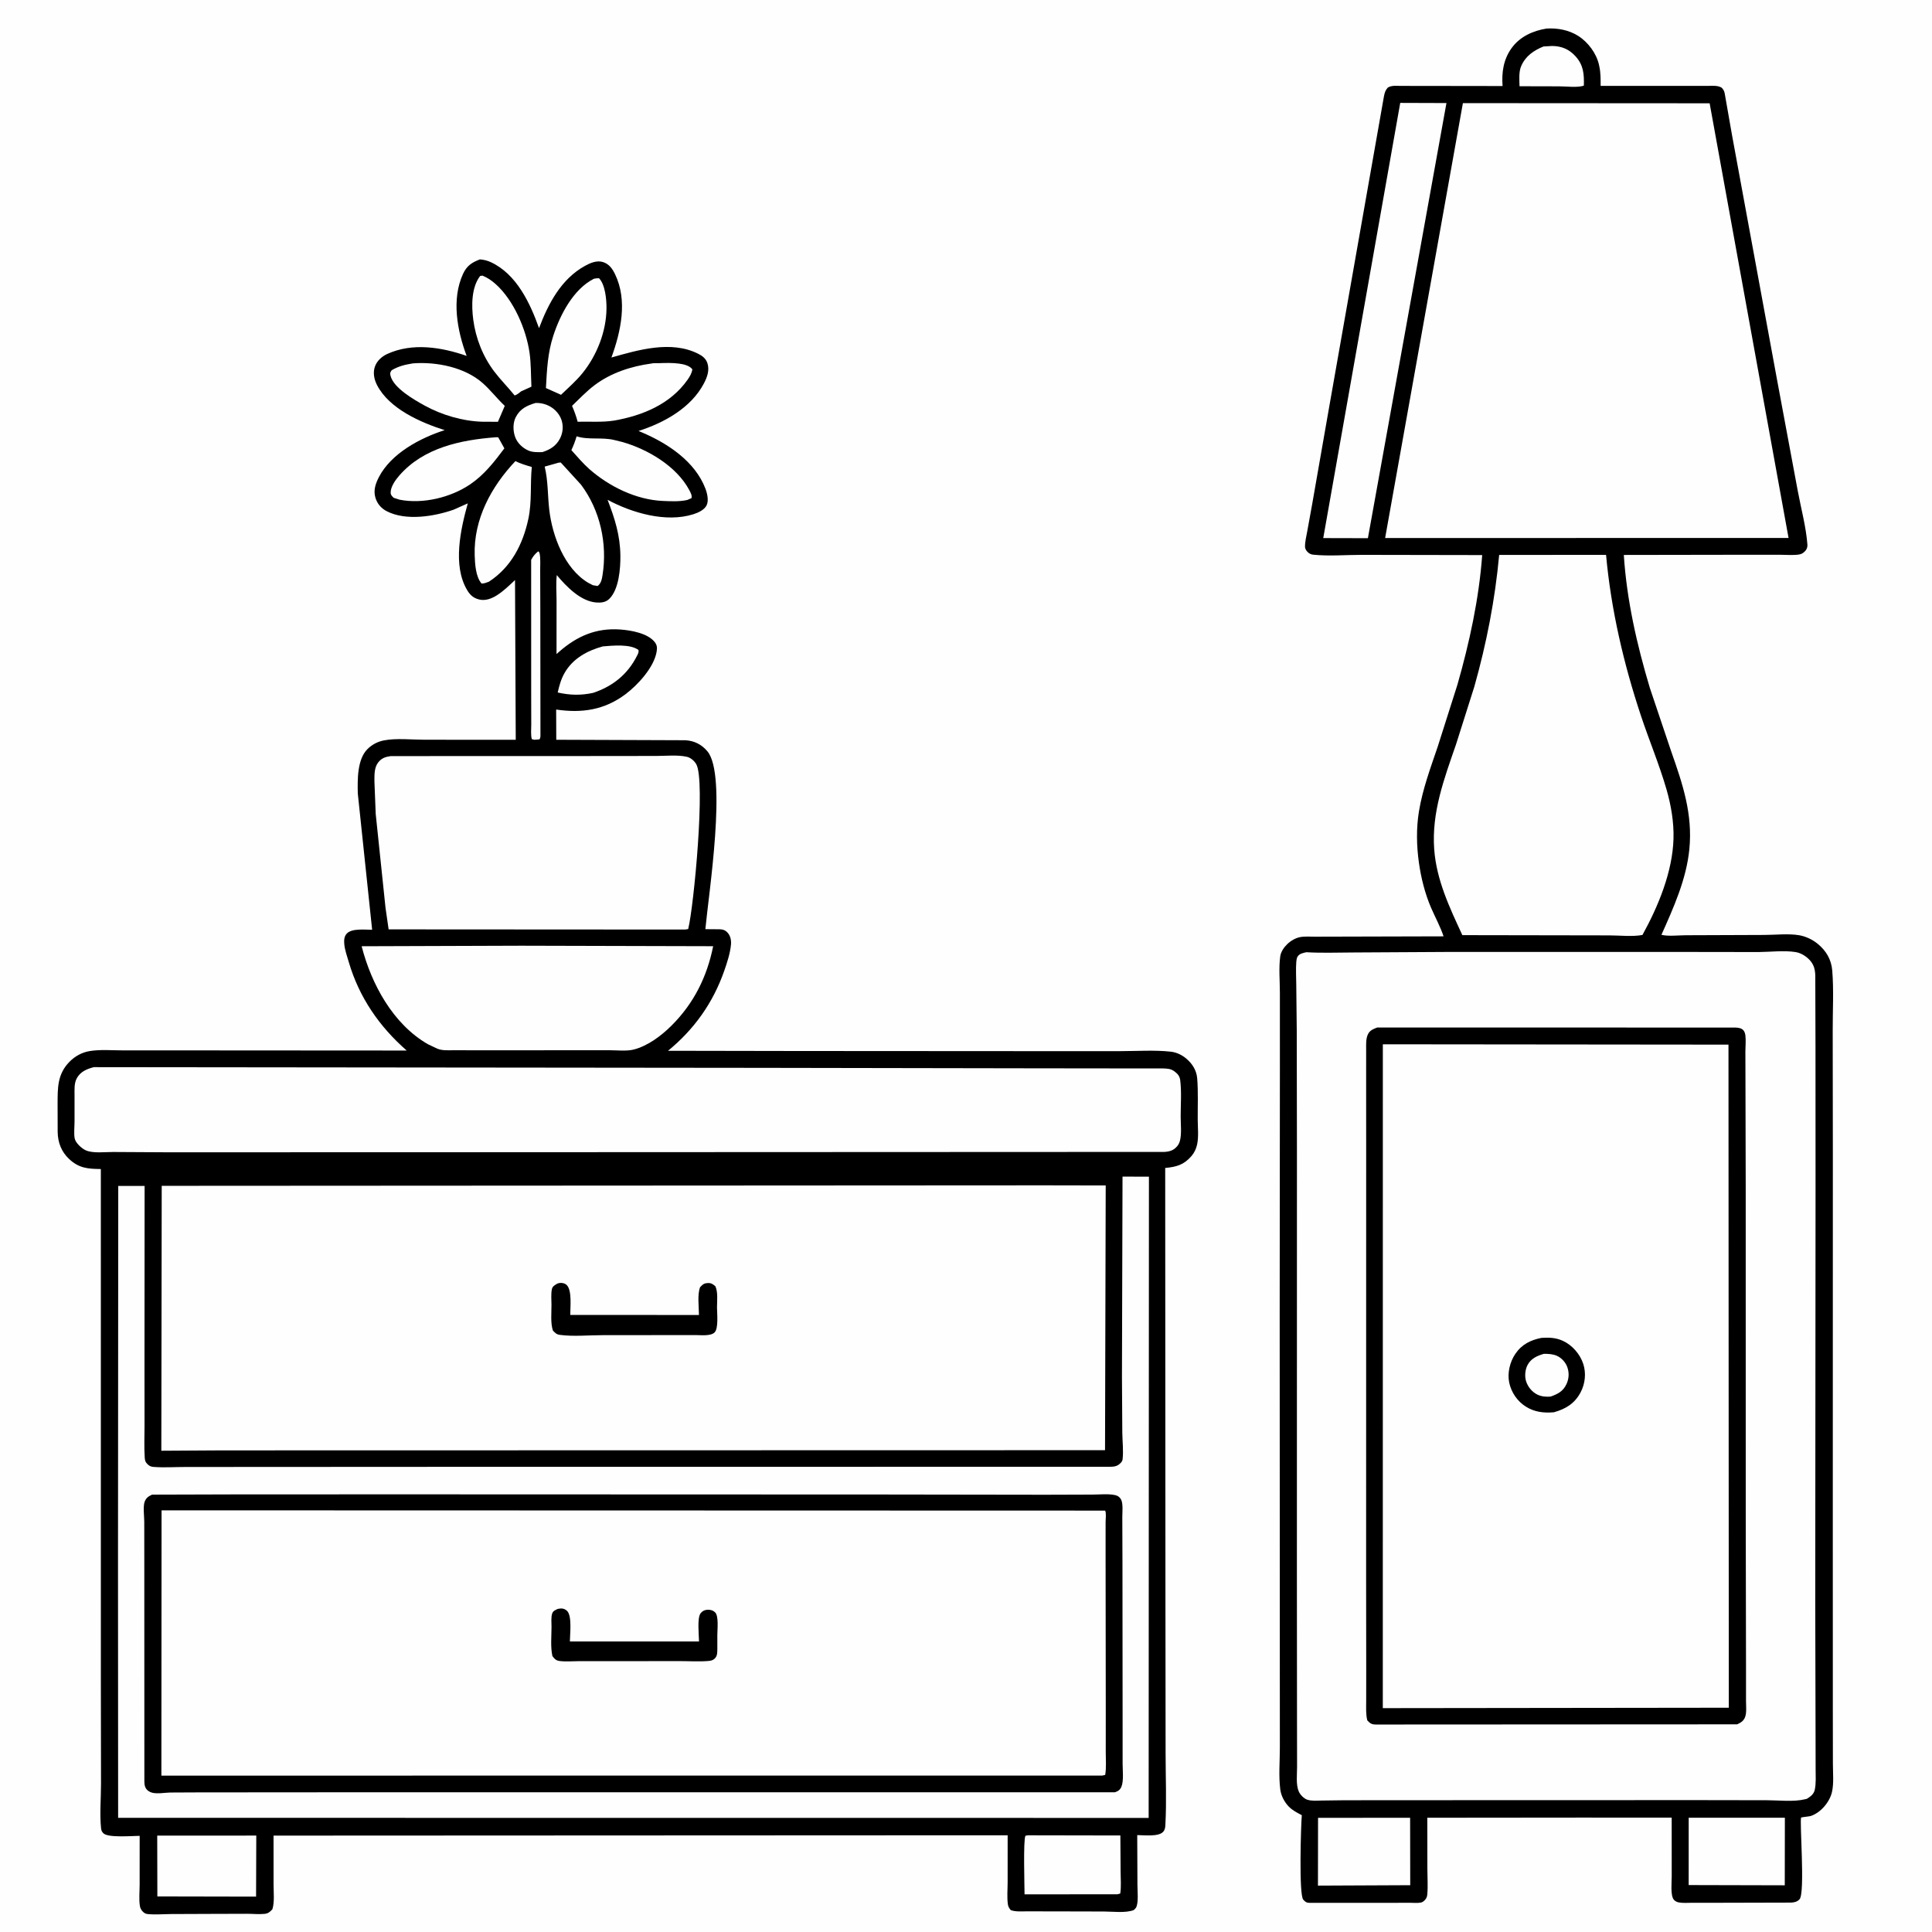 <svg version="1.1" xmlns="http://www.w3.org/2000/svg" style="display: block;" viewBox="0 0 2048 2048" width="1024" height="1024">
<path transform="translate(0,0)" fill="rgb(254,254,254)" d="M -0 -0 L 2048 0 L 2048 2048 L -0 2048 L -0 -0 z"/>
<path transform="translate(0,0)" fill="rgb(0,0,0)" d="M 1639.34 30.278 C 1650.93 29.551 1662.92 31.747 1672.86 37.993 C 1683.4 44.618 1692.39 56.677 1695.04 68.911 L 1695.36 70.5 C 1696.85 77.341 1696.71 84.093 1696.75 91.065 L 1782.02 91.057 L 1810.69 91.039 C 1815.63 91.035 1820.57 90.39 1825.01 92.909 C 1826.89 94.925 1827.68 96.238 1828.25 98.964 L 1836.1 143.719 L 1883.71 402.394 L 1905.68 520.25 C 1909.1 538.684 1914.55 558.681 1915.92 577.285 C 1916.11 579.939 1915.34 582.23 1913.53 584.15 C 1911.44 586.364 1909.55 587.498 1906.5 587.892 C 1900.16 588.71 1893.01 588.091 1886.59 588.067 L 1849.39 588.068 L 1721.31 588.273 C 1724.36 635.926 1735.21 683.647 1748.93 729.305 L 1771.58 796.639 C 1783.75 831.185 1794.42 862.848 1790.8 900 C 1787.7 931.933 1774.1 962.056 1761.19 990.94 C 1768.41 992.76 1779.49 991.396 1787.15 991.395 L 1870.28 991.085 C 1881.88 991.048 1896.04 989.441 1907.39 991.419 C 1914.28 992.621 1921.47 996.071 1926.87 1000.51 C 1935.83 1007.88 1941.31 1017.15 1942.26 1028.82 C 1943.96 1049.71 1942.68 1071.52 1942.75 1092.53 L 1942.9 1223.82 L 1942.84 1610.6 L 1942.88 1814.79 L 1942.95 1869.76 C 1942.95 1879.22 1944.05 1890.32 1942 1899.5 C 1939.58 1910.26 1929.99 1921.66 1919.27 1925.08 C 1917.95 1925.5 1909.66 1926.33 1909.36 1926.63 C 1907.31 1928.63 1913.74 2006.37 1907.61 2013.27 C 1905.26 2015.91 1902.12 2016.66 1898.73 2016.83 L 1821.45 2017.02 L 1793.84 2017.02 C 1789.25 2017.02 1784.01 2017.49 1779.5 2016.64 C 1777.6 2016.29 1775.4 2015.17 1774.21 2013.62 C 1770.61 2008.95 1772.11 1995.15 1772.09 1989.13 L 1772.06 1926.74 L 1671.5 1926.73 L 1513 1926.88 L 1513.08 1981.66 C 1513.08 1990.24 1513.77 1999.49 1513 2008 C 1512.78 2010.46 1512.23 2012.18 1510.53 2014.01 C 1509.34 2015.28 1508.01 2016.42 1506.25 2016.78 C 1502.77 2017.49 1498.45 2017.01 1494.87 2017.03 L 1470.15 2017.09 L 1387.99 2017.11 C 1384.83 2017.03 1383.45 2015.91 1381.47 2013.65 C 1376.8 2008.32 1379.02 1935.09 1379.96 1924.17 C 1375.14 1921.62 1370.09 1919.09 1366.24 1915.15 C 1361.57 1910.38 1358.02 1903.62 1357.16 1896.97 C 1355.32 1882.67 1356.71 1866.75 1356.7 1852.3 L 1356.66 1754.26 L 1356.52 1392.66 L 1356.74 1131.01 L 1356.73 1052.35 C 1356.73 1040.02 1355.43 1026.01 1357.1 1013.86 C 1357.77 1008.94 1361 1004.24 1364.5 1000.87 C 1368.13 997.362 1373.11 994.348 1378.11 993.389 C 1383.01 992.449 1388.84 992.942 1393.86 992.916 L 1424.41 992.838 L 1530.24 992.563 C 1526.8 982.19 1521.37 972.37 1517.03 962.34 C 1510.6 947.445 1506.43 930.83 1504.15 914.793 C 1501.59 896.888 1501.2 877.886 1504.16 860 C 1508.08 836.313 1516.33 814.226 1524 791.624 L 1544.93 725.801 C 1557.66 681.244 1567.83 634.68 1571.18 588.402 L 1443.5 588.175 C 1426.87 588.165 1408.48 589.724 1392 587.978 C 1390.01 587.767 1388.44 587.11 1386.88 585.829 C 1384.98 584.268 1383.4 582.033 1383.38 579.5 C 1383.32 574.19 1384.8 568.341 1385.75 563.138 L 1390.97 534.367 L 1408.52 434.084 L 1455.2 169.276 L 1467.06 102 C 1467.77 98.39 1468.55 95.747 1471 92.942 C 1475.03 90.332 1479.88 91.048 1484.5 91.059 L 1507.09 91.08 L 1592.79 91.199 C 1591.71 76.732 1593.69 62.971 1602.4 50.932 C 1611.16 38.816 1624.99 32.587 1639.34 30.278 z"/>
<path transform="translate(0,0)" fill="rgb(254,254,254)" d="M 1636.15 49.269 L 1645.35 48.735 C 1655.26 48.853 1663.13 52.048 1669.98 59.528 C 1678.68 69.014 1679.26 78.586 1678.97 90.707 C 1672.73 93.167 1659.79 91.487 1652.75 91.522 L 1610.76 91.422 C 1610.62 84.717 1609.82 76.179 1612.56 69.952 C 1617.24 59.321 1625.75 53.508 1636.15 49.269 z"/>
<path transform="translate(0,0)" fill="rgb(254,254,254)" d="M 1397.19 1926.98 L 1494.78 1926.92 L 1494.9 1998.39 L 1397.08 1998.83 L 1397.19 1926.98 z"/>
<path transform="translate(0,0)" fill="rgb(254,254,254)" d="M 1790.09 1926.84 L 1892.04 1926.88 L 1891.93 1998.5 L 1790.07 1998.25 L 1790.09 1926.84 z"/>
<path transform="translate(0,0)" fill="rgb(254,254,254)" d="M 1484.3 109.082 L 1533.3 109.242 L 1450.03 570.503 L 1402.7 570.39 L 1484.3 109.082 z"/>
<path transform="translate(0,0)" fill="rgb(254,254,254)" d="M 1589.18 588.237 L 1702.49 588.189 C 1707.77 646.301 1721.14 703.662 1739.56 758.99 C 1748.24 785.057 1758.99 810.57 1766.61 836.964 C 1771.43 853.695 1774.46 871.552 1773.98 889 C 1773 924.116 1757.86 960.666 1741.08 991.086 C 1730.7 993.118 1716.99 991.572 1706.25 991.549 L 1550.15 991.287 C 1536.65 962.114 1522.71 932.876 1520.32 900.319 C 1517.44 861.132 1530.84 825.585 1543.4 789.255 L 1562.86 727.829 C 1575.82 681.8 1584.79 635.857 1589.18 588.237 z"/>
<path transform="translate(0,0)" fill="rgb(254,254,254)" d="M 1550.73 109.325 L 1812.29 109.494 L 1895.95 570.27 L 1812.69 570.271 L 1468.29 570.339 L 1550.73 109.325 z"/>
<path transform="translate(0,0)" fill="rgb(254,254,254)" d="M 1384.86 1009.4 C 1401.41 1010.41 1418.46 1009.66 1435.06 1009.66 L 1539.73 1009.07 L 1788.35 1009.1 L 1864.08 1009.21 C 1876.53 1009.11 1891.29 1007.31 1903.47 1009.24 C 1909.8 1010.24 1916.37 1014.72 1920.11 1019.84 C 1920.72 1020.68 1921.28 1021.58 1921.76 1022.5 C 1923.57 1026.03 1924.12 1029.89 1924.28 1033.81 L 1924.5 1109.99 L 1924.56 1256.84 L 1924.24 1698.93 L 1924.57 1838.23 L 1924.64 1875.17 C 1924.64 1882.14 1925.24 1890.66 1923.69 1897.39 C 1922.64 1901.98 1919.19 1904.4 1915.44 1906.77 L 1914.63 1906.99 L 1913.28 1907.31 C 1901.34 1910.25 1885.44 1908.34 1872.95 1908.32 L 1798.75 1908.2 L 1505.29 1908.28 L 1425.26 1908.34 L 1400.77 1908.65 C 1396.01 1908.71 1390.47 1909.25 1385.88 1907.8 C 1382.19 1906.63 1378.23 1902.5 1376.73 1899.02 C 1373.59 1891.71 1374.97 1880.85 1374.95 1872.97 L 1374.88 1822.68 L 1374.76 1669 L 1374.81 1221.36 L 1374.61 1092.16 L 1374.09 1043.62 C 1374.04 1035.74 1373.51 1027.45 1374.12 1019.6 C 1374.24 1017.97 1374.53 1015.85 1375.29 1014.39 C 1377.11 1010.9 1381.41 1010.13 1384.86 1009.4 z"/>
<path transform="translate(0,0)" fill="rgb(0,0,0)" d="M 1459.87 1089.2 L 1839.71 1089.25 C 1842.95 1089.41 1846.6 1089.84 1848.56 1092.78 C 1849.52 1094.23 1850.02 1096.07 1850.21 1097.78 C 1850.81 1103.19 1850.24 1109.11 1850.18 1114.57 L 1850.26 1145.2 L 1850.53 1258.89 L 1850.56 1608.47 L 1850.84 1763.73 L 1850.84 1802.97 C 1850.84 1807.95 1851.69 1815.67 1849.83 1820.27 C 1848.11 1824.5 1845.45 1825.98 1841.47 1827.86 L 1458.23 1828.06 C 1453.65 1827.95 1452.35 1826.76 1449.37 1823.65 C 1447.77 1817.1 1448.21 1810.33 1448.21 1803.64 L 1448.25 1771.63 L 1448.14 1674.38 L 1448.2 1216.75 L 1448.16 1139.42 L 1448.18 1112.29 C 1448.19 1107.16 1447.78 1101.36 1449.99 1096.57 C 1452.03 1092.14 1455.58 1090.95 1459.87 1089.2 z"/>
<path transform="translate(0,0)" fill="rgb(254,254,254)" d="M 1465.87 1106.99 L 1832.26 1107.35 L 1832.6 1810.26 L 1465.83 1810.7 L 1465.87 1106.99 z"/>
<path transform="translate(0,0)" fill="rgb(0,0,0)" d="M 1634.14 1418.19 C 1642.08 1417.73 1649.06 1417.89 1656.5 1421.25 C 1666.6 1425.8 1674.91 1435.38 1678.33 1445.82 C 1681.54 1455.6 1680.34 1466.83 1675.53 1475.89 C 1669.2 1487.82 1659.9 1493.47 1647.19 1497.07 C 1636.59 1497.97 1626.84 1496.92 1617.59 1491.16 C 1608.49 1485.49 1602.01 1476.04 1599.82 1465.59 C 1597.7 1455.49 1600.56 1443.6 1606.3 1435.17 C 1613.17 1425.07 1622.51 1420.47 1634.14 1418.19 z"/>
<path transform="translate(0,0)" fill="rgb(254,254,254)" d="M 1636.62 1435.1 C 1641.36 1435.11 1646.1 1435.3 1650.5 1437.27 C 1655.29 1439.42 1659.6 1444.15 1661.37 1449.09 C 1663.52 1455.11 1663.24 1461.35 1660.56 1467.14 C 1657.01 1474.8 1651.38 1477.72 1643.77 1480.42 C 1639.28 1480.85 1634.3 1480.45 1630.14 1478.56 C 1624.26 1475.87 1619.56 1470.19 1617.66 1464.03 C 1616.04 1458.77 1616.71 1451.78 1619.3 1446.91 C 1622.97 1439.98 1629.52 1437.16 1636.62 1435.1 z"/>
<path transform="translate(0,0)" fill="rgb(0,0,0)" d="M 508.667 274.977 C 512.493 275.135 516.902 276.321 520.394 277.95 C 547.592 290.634 561.895 321.236 571.4 347.852 C 581.165 321.909 594.886 295.715 620.122 281.821 C 625.808 278.69 632.779 275.701 639.303 277.831 C 645.743 279.933 649.163 284.849 651.992 290.714 C 665.447 318.61 658.164 351.389 648.133 378.984 C 676.663 370.885 711.483 360.63 740 374.949 C 744.724 377.321 748.412 380.158 750.007 385.389 C 752.216 392.629 749.627 399.826 746.242 406.301 C 732.575 432.441 703.907 448.178 676.868 456.858 L 680.684 458.454 C 707.917 470.107 736.717 489.084 747.753 517.91 C 749.692 522.973 751.571 530.857 748.888 535.935 C 746.385 540.671 739.905 543.549 735.077 545.085 C 705.984 554.34 669.97 543.699 644.052 529.818 C 651.72 549.644 657.382 567.45 657.628 589 C 657.782 602.562 656.122 624.93 645.791 634.918 C 642.108 638.479 637.26 639.036 632.303 638.69 C 615.57 637.52 600.345 621.758 590.225 609.618 C 589.165 618.559 589.971 628.272 589.973 637.332 L 589.94 693.312 L 592.764 690.818 C 611.724 674.271 631.982 665.448 657.562 667.303 C 668.859 668.122 686.571 671.234 693.948 680.52 C 696.59 683.846 696.735 686.704 696.064 690.772 C 693.322 707.393 676.093 726.111 663.051 735.892 C 640.644 752.695 616.815 756.141 589.55 752.152 L 589.667 784.18 L 726.464 784.681 C 735.945 785.217 743.71 789.087 749.872 796.421 C 771.031 821.604 751.167 947.683 747.71 984.954 L 759 985.038 C 764.182 985.126 767.721 984.626 771.422 988.822 C 774.326 992.113 775.227 996.708 774.888 1001 C 774.175 1010.05 770.66 1020.77 767.655 1029.31 C 755.712 1063.28 735.882 1091.11 708.136 1113.87 L 844.318 1114.11 L 1091.78 1114.26 L 1188.25 1114.25 C 1205.47 1114.23 1223.92 1112.94 1241 1114.81 C 1247.12 1115.48 1252.8 1118.19 1257.5 1122.15 C 1263.96 1127.59 1268.4 1134.64 1269.08 1143.18 C 1270.22 1157.48 1269.54 1172.33 1269.63 1186.71 C 1269.68 1195 1270.74 1204.87 1269.03 1213 C 1268.07 1217.58 1266.07 1221.92 1263.01 1225.47 C 1254.86 1234.92 1246.99 1236.95 1235.16 1238.1 L 1235.42 1701.3 L 1235.58 1858.34 C 1235.59 1883.38 1236.71 1909.01 1235.37 1934.01 C 1235.21 1937.01 1235.08 1939.46 1232.97 1941.81 C 1228.05 1947.27 1212.54 1945.29 1205.51 1945.28 L 1205.73 1998.36 C 1205.74 2004.22 1207.06 2017.06 1204.28 2022.06 C 1203.7 2023.11 1202.68 2023.85 1201.87 2024.74 C 1193.21 2028.11 1179.69 2026.29 1170.25 2026.27 L 1113.41 2026.13 L 1087.33 2026.12 C 1082.01 2026.12 1076.58 2026.6 1071.5 2024.85 C 1069.84 2022.88 1068.76 2021.25 1068.39 2018.65 C 1067.34 2011.26 1068.15 2002.52 1068.14 1994.97 L 1068.15 1945.51 L 1043.75 1945.47 L 289.964 1945.82 L 289.992 1997.7 C 289.98 2005.8 291.157 2016.25 288.735 2023.89 C 286.269 2026.67 284.322 2028.36 280.5 2028.77 C 274.557 2029.41 267.976 2028.68 261.956 2028.69 L 224.364 2028.8 L 180.741 2028.97 C 172.834 2029.03 164.316 2029.78 156.5 2028.98 C 154.581 2028.78 153.208 2028.09 151.772 2026.77 C 150.044 2025.18 148.722 2023 148.325 2020.66 C 147.141 2013.71 148.043 2004.93 148.028 1997.78 L 148.06 1946.07 C 140.064 1946.1 114.683 1948.35 109.618 1943.37 C 107.945 1941.72 107.376 1940.31 107.133 1938 C 105.548 1922.91 107.099 1906.03 107.08 1890.79 L 106.912 1782.01 L 106.892 1239.23 C 93.073 1239.06 83.65 1238.38 73.168 1228.5 C 65.034 1220.83 61.319 1211.05 61.137 1200.02 L 61.054 1170.45 C 61.117 1153.25 60.723 1138.69 73.622 1125.57 C 79.546 1119.55 86.796 1115.55 95.162 1114.17 C 106.237 1112.34 118.982 1113.45 130.236 1113.45 L 193.362 1113.46 L 431.123 1113.61 C 402.11 1088.29 380.717 1057.19 369.783 1020.04 C 367.987 1013.93 365.519 1007.1 364.954 1000.77 C 364.603 996.845 364.766 992.62 367.626 989.602 C 373.092 983.836 386.99 985.626 394.485 985.578 L 379.278 841.082 C 378.968 826.731 378.514 804.9 389.655 793.945 C 394.379 789.299 400.185 786.215 406.675 784.915 C 420.013 782.245 436.426 784.15 450.138 784.153 L 546.714 784.204 L 545.936 614.883 C 539.977 620.483 533.637 626.704 526.694 631.054 C 521.025 634.605 514.472 637.154 507.751 635.441 C 501.714 633.902 498.27 630.711 495.121 625.401 C 479.622 599.26 488.262 560.961 495.882 533.59 L 480.795 540.313 C 460.11 547.528 430.214 552.396 409.938 541.898 C 404.044 538.847 399.853 533.964 397.956 527.575 C 395.635 519.756 398.092 512.586 401.715 505.618 C 414.724 480.599 445.452 464.232 471.369 455.979 C 445.799 447.827 412.745 433.382 399.711 408.29 C 396.558 402.22 395.084 394.864 397.533 388.299 C 399.765 382.316 404.849 377.812 410.562 375.192 C 437.157 362.994 468.168 368.021 494.653 377.269 C 484.661 350.511 478.378 317.345 490.869 290.265 C 494.814 281.712 500.218 278.216 508.667 274.977 z"/>
<path transform="translate(0,0)" fill="rgb(254,254,254)" d="M 570.399 584.5 L 571.19 584.855 C 571.649 585.669 571.885 585.971 572.087 587 C 573.125 592.275 572.548 599.324 572.62 604.753 L 572.763 645.81 L 572.896 780.245 C 572.868 781.663 572.613 782.518 571.931 783.751 L 566.5 784.192 L 563.734 783.52 C 562.484 778.986 563.163 772.953 563.15 768.189 L 563.078 734.745 L 563.045 593.515 C 565.091 589.672 567.051 587.282 570.399 584.5 z"/>
<path transform="translate(0,0)" fill="rgb(254,254,254)" d="M 567.772 427.135 C 572.037 427.05 575.885 427.701 579.86 429.313 C 586.63 432.058 592.401 437.617 594.965 444.5 C 597.419 451.084 596.85 458.565 593.64 464.803 C 589.557 472.738 583.207 476.576 575.014 479.243 C 570.379 479.424 564.628 479.522 560.312 477.666 C 553.961 474.936 548.361 469.67 546.024 463.098 C 543.744 456.687 543.561 448.289 546.778 442.122 C 551.46 433.15 558.638 429.856 567.772 427.135 z"/>
<path transform="translate(0,0)" fill="rgb(254,254,254)" d="M 639.032 685.204 C 649.314 684.349 668.33 682.446 676.836 689.061 C 677.26 691.415 676.394 692.878 675.385 694.905 C 665.506 714.757 649.493 727.575 628.725 734.471 C 615.636 737.312 604.159 736.962 591.186 734.086 C 592.881 726.794 594.661 720.067 598.389 713.5 C 607.139 698.085 622.449 689.727 639.032 685.204 z"/>
<path transform="translate(0,0)" fill="rgb(254,254,254)" d="M 437.079 385.303 L 438.222 385.158 C 462.776 383.359 492.716 389.333 511.649 406.079 C 519.992 413.458 526.895 422.557 535.077 430.25 L 527.834 447.117 L 511.598 447.059 C 490.711 446.523 468.25 439.932 450 429.848 C 439.071 423.81 417.181 411.351 413.977 398.339 C 413.23 395.304 413.594 394.999 415.14 392.5 C 422.262 388.277 429.011 386.617 437.079 385.303 z"/>
<path transform="translate(0,0)" fill="rgb(254,254,254)" d="M 525.776 463.5 L 528.1 463.543 L 534.66 475.281 C 523.99 489.498 513.296 503.341 498.436 513.407 C 477.697 527.455 448.277 534.526 423.584 529.704 L 417.265 527.675 C 415.568 525.814 414.163 524.937 414.109 522.217 C 413.988 515.992 419.305 508.624 423.205 504.145 C 449.046 474.468 488.409 466.34 525.776 463.5 z"/>
<path transform="translate(0,0)" fill="rgb(254,254,254)" d="M 629.523 295.5 C 631.535 294.996 632.95 294.94 635 294.937 C 641.65 301.869 642.995 317.618 642.909 327 C 642.685 351.468 632.706 376.759 617.385 395.639 C 610.693 403.885 602.348 411.155 594.696 418.513 L 578.704 411.358 C 579.785 391.962 580.469 374.344 586.572 355.721 C 593.891 333.384 607.809 306.558 629.523 295.5 z"/>
<path transform="translate(0,0)" fill="rgb(254,254,254)" d="M 508.997 292.5 L 511.507 292.187 C 516.887 294.433 521.186 297.359 525.517 301.242 C 544.544 318.299 557.745 348.953 561.34 373.946 C 563.01 385.558 562.744 398.113 563.334 409.883 L 552.449 414.82 C 550.308 416.451 548.158 418.517 545.5 419.166 C 538.594 410.596 530.722 402.749 524.063 394.001 C 511.904 378.025 504.247 358.595 501.649 338.719 C 499.75 324.198 499.605 304.644 508.997 292.5 z"/>
<path transform="translate(0,0)" fill="rgb(254,254,254)" d="M 611.235 462.5 C 623.24 466.574 638.445 463.244 651.116 466.424 L 659.268 468.43 C 686.235 475.965 717.085 494.05 730.66 519.5 C 732.051 522.107 733.796 525.211 733.005 528.078 L 728.576 529.98 C 720.313 531.885 710.924 531.374 702.5 531.012 C 674.368 529.805 645.541 515.645 624.723 497.244 C 617.886 491.201 611.814 483.915 605.673 477.163 C 607.968 472.293 609.72 467.667 611.235 462.5 z"/>
<path transform="translate(0,0)" fill="rgb(254,254,254)" d="M 690.543 385.351 C 692.695 384.736 696.299 385.049 698.583 384.969 C 705.52 384.726 712.856 384.51 719.75 385.434 C 724.639 386.089 730.808 387.432 733.929 391.5 C 733.289 395.664 731.273 399.093 728.882 402.5 C 710.646 428.482 680.931 440.649 650.747 445.864 C 638.314 447.804 624.917 446.738 612.325 447.055 C 610.779 441.164 608.8 435.79 606.385 430.2 C 614.031 422.895 621.645 414.82 630.074 408.445 C 647.578 395.208 669.016 388.267 690.543 385.351 z"/>
<path transform="translate(0,0)" fill="rgb(254,254,254)" d="M 546.401 488.758 C 551.688 491.612 557.979 493.324 563.721 495.017 C 561.884 513.61 564.025 531.594 560.054 550.137 C 554.293 577.041 541.755 601.353 518.241 616.645 C 515.582 617.674 513.406 618.537 510.5 618.594 C 504.251 611.43 503.48 597.878 503.189 588.627 C 501.984 550.368 520.766 515.803 546.401 488.758 z"/>
<path transform="translate(0,0)" fill="rgb(254,254,254)" d="M 591.885 490.5 L 594.396 490.252 L 615.846 513.706 C 636.207 540.812 644.004 576.328 638.715 609.625 C 638.013 614.044 637.158 618.491 633.5 621.183 L 628.459 620.335 L 623.5 617.76 C 598.446 602.85 585.488 568.169 582.263 540.541 C 580.462 525.106 581.079 509.796 577.387 494.62 L 591.885 490.5 z"/>
<path transform="translate(0,0)" fill="rgb(254,254,254)" d="M 1089.56 1945.5 L 1187.63 1945.68 L 1187.89 1984.31 C 1187.93 1991.73 1188.67 1999.94 1187.5 2007.24 L 1184.5 2008.03 L 1086.06 2008.07 C 1086.07 1999.24 1084.58 1951.04 1086.99 1945.97 L 1089.56 1945.5 z"/>
<path transform="translate(0,0)" fill="rgb(254,254,254)" d="M 166.664 1945.81 L 271.671 1945.79 L 271.45 2010.51 L 166.81 2010.3 L 166.664 1945.81 z"/>
<path transform="translate(0,0)" fill="rgb(254,254,254)" d="M 552.669 1002.5 L 755.988 1003.02 C 749.48 1035.41 735.471 1063.67 711.82 1087.2 C 701.005 1097.97 686.71 1108.74 671.736 1112.57 C 664.221 1114.5 653.454 1113.26 645.583 1113.28 L 587.5 1113.32 L 507.954 1113.33 L 480 1113.31 C 474.535 1113.31 468.728 1113.76 463.574 1111.64 L 453.5 1106.86 C 416.465 1085.47 393.674 1043.16 383.351 1003.06 L 552.669 1002.5 z"/>
<path transform="translate(0,0)" fill="rgb(254,254,254)" d="M 414.221 801.491 L 634.2 801.421 L 695.692 801.343 C 705.839 801.339 718.143 800.005 727.987 802.205 C 732.06 803.115 735.871 806.411 737.984 809.936 C 748.179 826.943 735.511 961.095 729.5 984.844 L 726.25 985.357 L 411.96 985.173 L 408.662 962.302 L 398.265 862.764 L 396.915 828.548 C 396.943 821.688 396.498 813.666 401.056 808.007 C 404.664 803.528 408.714 802.26 414.221 801.491 z"/>
<path transform="translate(0,0)" fill="rgb(254,254,254)" d="M 99.465 1131.23 L 806.193 1131.96 L 1094.94 1132.45 L 1181.5 1132.55 L 1233.07 1132.59 C 1237.79 1132.79 1241.25 1132.89 1245.14 1135.84 C 1248.52 1138.41 1250.55 1140.83 1251.08 1145.12 C 1252.63 1157.42 1251.54 1171.2 1251.56 1183.64 C 1251.56 1191.31 1252.72 1201.78 1250.83 1209.07 C 1250.26 1211.27 1249.37 1213.26 1247.89 1215 C 1244.12 1219.48 1239.9 1220.74 1234.25 1221.08 L 439.64 1221.43 L 177.01 1221.48 L 119.697 1221.16 C 111.507 1221.11 98.511 1222.78 90.968 1219.41 C 86.586 1217.45 80.049 1211.54 79.15 1206.68 C 78.16 1201.33 79.033 1194.12 79.014 1188.62 L 79.016 1161.34 C 79.041 1155.21 78.413 1148.21 81.582 1142.69 C 85.546 1135.78 92.201 1133.12 99.465 1131.23 z"/>
<path transform="translate(0,0)" fill="rgb(254,254,254)" d="M 1107.25 1256.5 L 1172.1 1256.62 L 1171.38 1537.26 L 235.312 1537.46 L 171.011 1537.84 L 171.428 1257.03 L 1107.25 1256.5 z"/>
<path transform="translate(0,0)" fill="rgb(0,0,0)" d="M 591.167 1360.5 L 593.094 1360.03 C 595.722 1359.63 598.867 1360.35 600.784 1362.23 C 606.555 1367.9 604.422 1386.01 604.502 1393.89 L 740.929 1393.94 C 740.874 1385.37 739.082 1372.39 742.113 1364.5 C 745.033 1361.53 746.079 1360.29 750.5 1360.08 C 753.865 1359.91 755.938 1361.39 758.343 1363.5 C 761.201 1369.77 760.081 1379.02 760.049 1385.93 C 760.091 1392.06 761.806 1408.13 757.5 1412.41 C 753.3 1416.58 742.837 1415.21 737.272 1415.23 L 638.453 1415.33 C 624.158 1415.33 607.573 1416.95 593.5 1415.02 C 589.802 1414.52 588.619 1412.99 586.118 1410.5 C 583.444 1402.63 584.644 1391.57 584.591 1383.1 C 584.559 1377.83 583.97 1371.68 585.035 1366.5 C 585.672 1363.4 588.622 1361.9 591.167 1360.5 z"/>
<path transform="translate(0,0)" fill="rgb(254,254,254)" d="M 1189.92 1247.27 L 1217.91 1247.31 L 1217.62 1927.07 L 125.227 1926.98 L 125.085 1655.5 L 125.351 1257.17 L 153.284 1257.14 L 153.158 1448.6 L 153.203 1511.5 C 153.213 1522.58 152.662 1534 153.419 1545.03 C 153.548 1546.91 153.806 1548.95 154.968 1550.5 C 156.943 1553.14 159.169 1554.69 162.5 1554.97 C 173.614 1555.89 185.525 1555.05 196.705 1555.06 L 271.03 1555.02 L 498.459 1554.9 L 1175.62 1554.85 C 1180.28 1554.82 1183.85 1554.73 1187.4 1551.32 C 1188.71 1550.07 1189.76 1548.85 1189.98 1547 C 1191.03 1538.11 1189.82 1527.88 1189.69 1518.89 L 1189.32 1459.42 L 1189.92 1247.27 z"/>
<path transform="translate(0,0)" fill="rgb(0,0,0)" d="M 161.169 1584.38 L 255.75 1584.11 L 438.767 1584.07 L 934.793 1584.24 L 1107.77 1584.49 L 1158.12 1584.33 C 1165.79 1584.31 1175.09 1583.23 1182.5 1584.98 C 1185.22 1585.62 1187.26 1587.28 1188.5 1589.79 C 1190.69 1594.22 1189.65 1603.46 1189.69 1608.38 L 1189.85 1655.79 L 1190.01 1822.83 L 1190.02 1869.7 C 1190.03 1876.43 1191.32 1887.78 1188.76 1893.96 C 1187.31 1897.46 1185.26 1898.68 1181.84 1899.9 L 386.795 1899.88 L 210.223 1900.01 L 180.353 1900.15 C 174.596 1900.31 166.729 1901.76 161.272 1900.34 C 158.346 1899.58 155.673 1897.76 154.272 1895.02 C 153.141 1892.81 153.096 1890.38 153.033 1887.96 L 153.014 1810.02 L 152.974 1662.96 L 152.923 1612.98 C 152.891 1607.63 151.465 1596.5 153.416 1591.68 C 155.066 1587.6 157.404 1586.2 161.169 1584.38 z"/>
<path transform="translate(0,0)" fill="rgb(254,254,254)" d="M 171.254 1601.02 L 1171.49 1601.3 C 1172.85 1603.79 1171.99 1610.24 1171.99 1613.19 L 1171.97 1648.83 L 1172.16 1812.04 L 1172.14 1857.3 C 1172.13 1865.16 1172.88 1873.76 1171.55 1881.5 L 1168.5 1882.17 L 171.069 1882.24 L 171.254 1601.02 z"/>
<path transform="translate(0,0)" fill="rgb(0,0,0)" d="M 591.257 1705.5 L 594.301 1705.06 C 596.877 1704.89 599.335 1705.83 601.159 1707.66 C 606.564 1713.08 604.132 1732.38 604.103 1740.02 L 740.984 1740.04 C 740.948 1733.39 738.822 1715.14 742.664 1710.15 C 744.412 1707.88 746.766 1706.6 749.654 1706.42 C 752.868 1706.23 755.679 1706.91 758.053 1709.19 C 762.002 1712.98 760.419 1727.4 760.404 1732.95 L 760.411 1748 C 760.277 1752.12 760.57 1755.61 757.201 1758.53 C 755.224 1760.24 753.049 1760.52 750.5 1760.73 C 740.791 1761.55 730.329 1760.82 720.522 1760.84 L 657.889 1760.9 L 613.497 1760.9 C 606.915 1760.9 599.473 1761.6 593 1760.7 C 589.279 1760.18 587.717 1758.4 585.574 1755.5 C 583.444 1745.95 584.622 1734.32 584.641 1724.5 C 584.649 1720.3 583.935 1714.03 585.456 1710.09 C 586.515 1707.35 588.845 1706.76 591.257 1705.5 z"/>
</svg>